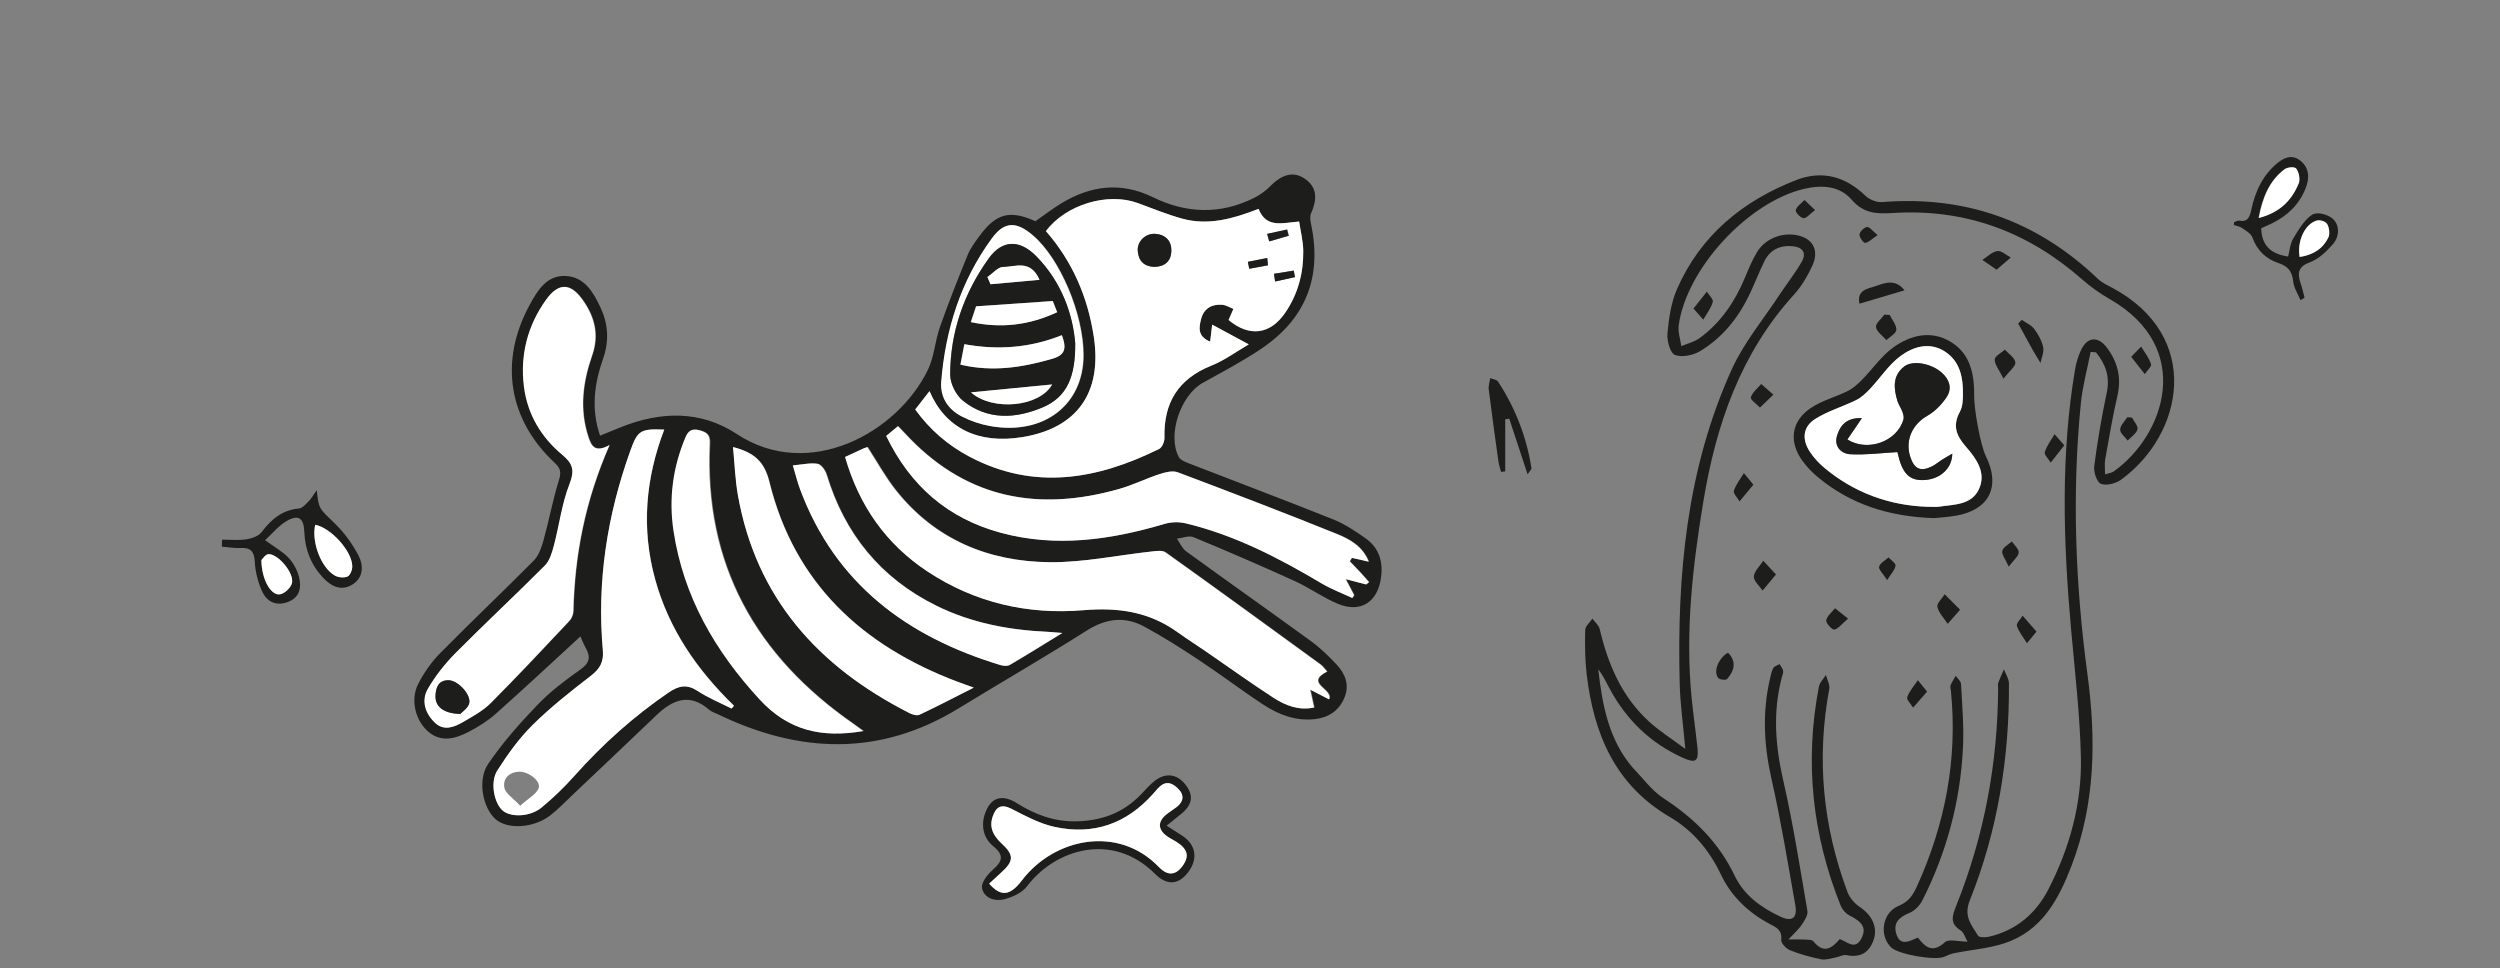 <svg xmlns="http://www.w3.org/2000/svg" xmlns:xlink="http://www.w3.org/1999/xlink" width="287.87" height="111.46" viewBox="0 0 287.87 111.46" xml:space="preserve"><rect x="0" y="0" width="287.87" height="111.46" fill="#808080" stroke="none"/><defs><clipPath id="clipPath790-8"><path transform="translate(-400.85 -382.62)" d="M 0,841.89 H 595.276 V 0 H 0 Z"></path></clipPath><clipPath id="clipPath966-1"><path transform="translate(-397.28 -385.98)" d="M 0,841.89 H 595.276 V 0 H 0 Z"></path></clipPath><clipPath id="clipPath968-6"><path transform="translate(-400.85 -382.62)" d="M 0,841.89 H 595.276 V 0 H 0 Z"></path></clipPath><clipPath id="clipPath1782-3"><path transform="translate(-112.61 -318.4)" d="M 0,841.89 H 595.276 V 0 H 0 Z"></path></clipPath><clipPath id="clipPath1790-6"><path transform="translate(-160.02 -282.76)" d="M 0,841.89 H 595.276 V 0 H 0 Z"></path></clipPath><clipPath id="clipPath1792-6"><path transform="translate(-185.43 -305.29)" d="M 0,841.89 H 595.276 V 0 H 0 Z"></path></clipPath><clipPath id="clipPath1794-4"><path transform="translate(-69.643 -255.82)" d="M 0,841.89 H 595.276 V 0 H 0 Z"></path></clipPath><clipPath id="clipPath1798-7"><path transform="translate(-41.616 -300.69)" d="M 0,841.89 H 595.276 V 0 H 0 Z"></path></clipPath><clipPath id="clipPath1816-9"><path transform="translate(-150.98 -308.1)" d="M 0,841.89 H 595.276 V 0 H 0 Z"></path></clipPath><clipPath id="clipPath1834-7"><path transform="translate(-183.48 -323.99)" d="M 0,841.89 H 595.276 V 0 H 0 Z"></path></clipPath><clipPath id="clipPath1836-3"><path transform="translate(-193.66 -321.44)" d="M 0,841.89 H 595.276 V 0 H 0 Z"></path></clipPath><clipPath id="clipPath1842-0"><path transform="translate(-172.38 -299.45)" d="M 0,841.89 H 595.276 V 0 H 0 Z"></path></clipPath><clipPath id="clipPath1844-9"><path transform="translate(-188.33 -296.4)" d="M 0,841.89 H 595.276 V 0 H 0 Z"></path></clipPath><clipPath id="clipPath1846-5"><path transform="translate(-192.05 -316.35)" d="M 0,841.89 H 595.276 V 0 H 0 Z"></path></clipPath><clipPath id="clipPath1848-1"><path transform="translate(-182.25 -321.86)" d="M 0,841.89 H 595.276 V 0 H 0 Z"></path></clipPath><clipPath id="clipPath1852-4"><path transform="translate(-170.46 -307.21)" d="M 0,841.89 H 595.276 V 0 H 0 Z"></path></clipPath><clipPath id="clipPath1854-1"><path transform="translate(-165.32 -322.41)" d="M 0,841.89 H 595.276 V 0 H 0 Z"></path></clipPath><clipPath id="clipPath1856-2"><path transform="translate(-168.19 -292.67)" d="M 0,841.89 H 595.276 V 0 H 0 Z"></path></clipPath><clipPath id="clipPath1858-0"><path transform="translate(-197.32 -310.6)" d="M 0,841.89 H 595.276 V 0 H 0 Z"></path></clipPath><clipPath id="clipPath1860-7"><path transform="translate(-194.9 -294.51)" d="M 0,841.89 H 595.276 V 0 H 0 Z"></path></clipPath><clipPath id="clipPath1862-5"><path transform="translate(-191.43 -325.76)" d="M 0,841.89 H 595.276 V 0 H 0 Z"></path></clipPath><clipPath id="clipPath1864-1"><path transform="translate(-185.47 -289.33)" d="M 0,841.89 H 595.276 V 0 H 0 Z"></path></clipPath><clipPath id="clipPath1866-0"><path transform="translate(-203.11 -318.24)" d="M 0,841.89 H 595.276 V 0 H 0 Z"></path></clipPath><clipPath id="clipPath1868-5"><path transform="translate(-172.18 -314.97)" d="M 0,841.89 H 595.276 V 0 H 0 Z"></path></clipPath><clipPath id="clipPath1874-4"><path transform="translate(-178.62 -295.64)" d="M 0,841.89 H 595.276 V 0 H 0 Z"></path></clipPath><clipPath id="clipPath1876-3"><path transform="translate(-203.18 -312.99)" d="M 0,841.89 H 595.276 V 0 H 0 Z"></path></clipPath><clipPath id="clipPath1878-7"><path transform="translate(-192.48 -300.12)" d="M 0,841.89 H 595.276 V 0 H 0 Z"></path></clipPath><clipPath id="clipPath1884-9"><path transform="translate(-182 -298.96)" d="M 0,841.89 H 595.276 V 0 H 0 Z"></path></clipPath><clipPath id="clipPath1886-3"><path transform="translate(-175.77 -330.91)" d="M 0,841.89 H 595.276 V 0 H 0 Z"></path></clipPath><clipPath id="clipPath1888-0"><path transform="translate(-181.15 -328.76)" d="M 0,841.89 H 595.276 V 0 H 0 Z"></path></clipPath><clipPath id="clipPath1890-6"><path transform="translate(-128.52 -326.15)" d="M 0,841.89 H 595.276 V 0 H 0 Z"></path></clipPath><clipPath id="clipPath1892-2"><path transform="translate(-92.04 -309.6)" d="M 0,841.89 H 595.276 V 0 H 0 Z"></path></clipPath><clipPath id="clipPath1894-8"><path transform="translate(-63.941 -279.48)" d="M 0,841.89 H 595.276 V 0 H 0 Z"></path></clipPath><clipPath id="clipPath1896-1"><path transform="translate(-58.791 -287.4)" d="M 0,841.89 H 595.276 V 0 H 0 Z"></path></clipPath><clipPath id="clipPath1898-7"><path transform="translate(-137.26 -300.55)" d="M 0,841.89 H 595.276 V 0 H 0 Z"></path></clipPath><clipPath id="clipPath1900-0"><path transform="translate(-93.62 -285.92)" d="M 0,841.89 H 595.276 V 0 H 0 Z"></path></clipPath><clipPath id="clipPath1902-7"><path transform="translate(-82.331 -310.45)" d="M 0,841.89 H 595.276 V 0 H 0 Z"></path></clipPath><clipPath id="clipPath1904-1"><path transform="translate(-110.78 -294.39)" d="M 0,841.89 H 595.276 V 0 H 0 Z"></path></clipPath><clipPath id="clipPath1906-4"><path transform="translate(-111.9 -319.4)" d="M 0,841.89 H 595.276 V 0 H 0 Z"></path></clipPath><clipPath id="clipPath1960-8"><path transform="translate(-187.61 -309.88)" d="M 0,841.89 H 595.276 V 0 H 0 Z"></path></clipPath><clipPath id="clipPath1962-4"><path transform="translate(-69.643 -255.82)" d="M 0,841.89 H 595.276 V 0 H 0 Z"></path></clipPath><clipPath id="clipPath1966-0"><path transform="translate(-46.262 -303.74)" d="M 0,841.89 H 595.276 V 0 H 0 Z"></path></clipPath><clipPath id="clipPath1968-1"><path transform="translate(-41.616 -300.69)" d="M 0,841.89 H 595.276 V 0 H 0 Z"></path></clipPath><clipPath id="clipPath1986-5"><path transform="translate(-118.68 -326.01)" d="M 0,841.89 H 595.276 V 0 H 0 Z"></path></clipPath><clipPath id="clipPath1988-4"><path transform="translate(-129.04 -325.42)" d="M 0,841.89 H 595.276 V 0 H 0 Z"></path></clipPath><clipPath id="clipPath1990-8"><path transform="translate(-128.48 -328.86)" d="M 0,841.89 H 595.276 V 0 H 0 Z"></path></clipPath><clipPath id="clipPath1992-3"><path transform="translate(-128.52 -326.15)" d="M 0,841.89 H 595.276 V 0 H 0 Z"></path></clipPath><clipPath id="clipPath1996-7"><path transform="translate(-58.791 -287.4)" d="M 0,841.89 H 595.276 V 0 H 0 Z"></path></clipPath><clipPath id="clipPath1998-3"><path transform="translate(-104.32 -325.14)" d="M 0,841.89 H 595.276 V 0 H 0 Z"></path></clipPath><clipPath id="clipPath2026-9"><path transform="translate(-187.61 -309.88)" d="M 0,841.89 H 595.276 V 0 H 0 Z"></path></clipPath><clipPath id="clipPath2028-4"><path transform="translate(-101.97 -317.57)" d="M 0,841.89 H 595.276 V 0 H 0 Z"></path></clipPath><clipPath id="clipPath2030-3"><path transform="translate(-102.87 -321.24)" d="M 0,841.89 H 595.276 V 0 H 0 Z"></path></clipPath><clipPath id="clipPath2032-1"><path transform="translate(-102.92 -315.17)" d="M 0,841.89 H 595.276 V 0 H 0 Z"></path></clipPath><clipPath id="clipPath2034-9"><path transform="translate(-104.32 -325.14)" d="M 0,841.89 H 595.276 V 0 H 0 Z"></path></clipPath></defs><g transform="translate(-1253.2 -95.631)"><path transform="matrix(1.333 0 0 -1.333 1518 125.22)" d="m0 0c1.053 0.163 1.962 0.615 2.487 1.705 0.139 0.289 0.059 0.876-0.123 1.155-0.151 0.232-0.636 0.362-0.911 0.277-1.013-0.313-1.685-1.784-1.453-3.137m-3.564 3.361c1.764 0.456 2.826 1.461 3.458 3.008 0.135 0.329 2e-3 0.976-0.22 1.257-0.149 0.187-0.762 0.13-1.019-0.067-1.213-0.927-1.867-2.28-2.219-4.198m-2.099-0.36c0.147 0.049 0.304 0.163 0.439 0.137 0.673-0.128 0.894 0.201 1.048 0.941 0.349 1.676 1.081 3.126 2.376 4.126 0.689 0.532 1.382 0.611 2.037-0.043 0.631-0.63 0.586-1.443 0.286-2.21-0.573-1.465-1.613-2.402-2.881-3.033-0.32-0.159-0.65-0.295-0.963-0.436 0.048-1.447 0.769-2.217 2.327-2.448 0.132 0.506 0.17 1.106 0.428 1.535 0.464 0.771 0.962 1.634 1.639 2.077 0.416 0.273 1.327 0.046 1.771-0.331 0.622-0.528 0.605-1.525 0.073-2.157-0.567-0.671-1.273-1.337-2.03-1.617-0.975-0.362-1.122-0.88-0.796-1.836 0.135-0.397 0.224-0.815 0.333-1.223-0.117-0.071-0.233-0.141-0.35-0.212-0.218 0.529-0.568 1.041-0.625 1.593-0.099 0.956-0.516 1.355-1.288 1.612-1.007 0.336-1.807 1.013-2.24 2.202-0.13 0.356-0.567 0.591-0.895 0.821-0.205 0.144-0.47 0.176-0.707 0.258 6e-3 0.081 0.012 0.162 0.018 0.244" clip-path="url(#clipPath790-8)" fill="#1d1d1b"></path><path transform="matrix(1.333 0 0 -1.333 1513.3 120.73)" d="M 0,0 C 0.352,1.917 1.005,3.271 2.218,4.198 2.476,4.395 3.089,4.452 3.237,4.264 3.46,3.983 3.592,3.337 3.458,3.008 2.826,1.461 1.764,0.456 0,0" clip-path="url(#clipPath966-1)" fill="#fff"></path><path transform="matrix(1.333 0 0 -1.333 1518 125.22)" d="M 0,0 C -0.232,1.353 0.44,2.824 1.453,3.137 1.728,3.222 2.213,3.092 2.364,2.86 2.546,2.581 2.626,1.994 2.487,1.705 1.962,0.615 1.053,0.163 0,0" clip-path="url(#clipPath968-6)" fill="#fff"></path><g fill="#1d1d1b"><path transform="matrix(1.333 0 0 -1.333 1378 136.51)" d="m0 0c0 3.54-2.029 8.34-4.367 10.333-1.436 1.224-2.454 1.23-3.542-0.257-2.682-3.667-4.001-7.858-4.371-12.352-0.113-1.364 0.581-2.416 1.767-3.028 0.766-0.396 1.624-0.685 2.474-0.835 4.609-0.811 8.04 1.833 8.039 6.139m-1.832-24.008c-0.67 0.054-0.971 0.087-1.273 0.101-3.344 0.151-6.583 0.764-9.605 2.256-4.819 2.38-7.918 6.204-9.474 11.329-0.112 0.37-0.474 0.88-0.783 0.929-0.634 0.101-1.311-0.067-2.131-0.137 0.235-0.785 0.391-1.435 0.622-2.056 3.042-8.168 9.24-12.751 17.309-15.194 0.248-0.075 0.598-0.105 0.802 0.014 1.429 0.835 2.832 1.715 4.533 2.758m-28.451 16.06c0.144-1.469 0.187-2.828 0.422-4.154 1.575-8.897 6.957-14.828 14.791-18.813 0.262-0.133 0.662-0.263 0.887-0.158 1.5 0.704 2.969 1.473 4.692 2.344-0.67 0.242-1.033 0.368-1.392 0.504-8.238 3.108-14.106 8.512-16.263 17.274-0.437 1.772-1.326 2.53-3.137 3.003m11.288-24.528c-0.405 0.294-0.624 0.458-0.849 0.614-8.461 5.869-12.921 13.796-12.422 24.244 0.037 0.767-0.299 0.961-0.89 1.122-0.607 0.166-0.947-5e-3 -1.199-0.606-1.095-2.605-1.451-5.309-1.032-8.084 0.858-5.673 3.575-10.371 7.44-14.566 2.469-2.68 5.329-3.347 8.952-2.724m43.643 14.628c-0.543 1.355-1.674 1.958-2.789 2.407-4.548 1.834-9.128 3.59-13.718 5.314-0.445 0.168-1.076 5e-3 -1.57-0.157-1.174-0.383-2.293-0.942-3.477-1.279-6.826-1.943-12.96-0.914-18.072 4.332-0.33 0.339-0.654 0.683-1.042 1.09-0.363-0.301-0.685-0.567-1.016-0.842 2.09-4.331 5.341-7.136 9.891-8.366 4.796-1.297 9.494-0.617 14.158 0.768 0.563 0.168 1.243 0.184 1.815 0.047 4.241-1.014 8.057-3 11.777-5.209 0.828-0.492 1.747-0.832 2.624-1.242 0.052 0.083 0.103 0.166 0.155 0.248-0.188 0.357-0.375 0.714-0.725 1.38 0.79-0.205 1.279-0.332 1.768-0.458 0.081 0.068 0.161 0.137 0.242 0.206-0.251 0.28-0.497 0.563-0.753 0.838-0.3 0.323-0.607 0.638-0.911 0.957 0.061 0.1 0.123 0.199 0.184 0.298 0.43-0.098 0.859-0.196 1.459-0.332m-65.587 10.082c-1.271-0.714-1.582-0.049-1.825 0.687-0.789 2.385-0.489 4.75 0.316 7.043 0.622 1.774 0.231 3.304-0.772 4.746-1.071 1.54-2.115 1.589-3.204 0.066-1.591-2.226-2.244-4.759-1.905-7.481 0.299-2.401 1.481-4.384 3.327-5.916 0.9-0.748 1.072-1.343 0.609-2.514-0.664-1.681-0.878-3.536-1.345-5.3-0.162-0.612-0.362-1.314-0.784-1.738-2.534-2.548-5.171-4.995-7.701-7.548-0.915-0.923-1.75-1.974-2.401-3.095-0.601-1.035-0.235-2.14 0.613-2.945 0.778-0.737 1.667-0.371 2.441 0.081 0.825 0.481 1.699 0.954 2.362 1.619 2.309 2.315 4.543 4.706 6.785 7.086 0.199 0.212 0.351 0.56 0.357 0.849 0.113 4.838 1.002 9.513 3.127 14.36m10.522-22.763c0.069 0.081 0.138 0.162 0.208 0.243-3.188 3.085-5.636 6.629-6.817 10.942-1.199 4.378-0.829 8.68 0.792 12.911-2.035 0.087-2.295-0.067-2.908-1.769-2.014-5.593-2.924-11.346-2.394-17.285 0.09-1.007-0.247-1.603-1.031-2.207-1.736-1.339-3.473-2.705-5.029-4.243-1.175-1.163-2.167-2.547-3.06-3.949-0.646-1.015-0.262-2.832 0.473-3.458 0.709-0.602 2.363-0.548 3.357 0.269 1.011 0.833 1.962 1.759 2.835 2.737 2.432 2.725 5.12 5.143 8.144 7.201 0.863 0.587 1.568 0.742 2.496 0.129 0.915-0.603 1.951-1.021 2.934-1.521m9.843 21.728c1.218-4.228 3.542-7.522 7.104-9.885 4.077-2.705 8.674-3.759 13.467-3.354 3.029 0.256 5.692-0.133 8.15-1.901 0.81-0.583 1.654-1.117 2.477-1.682 1.941-1.333 3.852-2.712 5.827-3.991 1.041-0.674 2.205-1.115 3.489-0.827-0.097 0.442-0.187 0.85-0.339 1.54 0.748-0.385 1.197-0.616 1.629-0.838 0.39 0.915-2.18 1.371-0.174 2.403-0.193 0.211-0.351 0.453-0.568 0.611-4.453 3.242-8.906 6.484-13.389 9.685-0.279 0.199-0.808 0.113-1.21 0.069-2.927-0.316-5.854-0.949-8.775-0.923-5.301 0.048-9.924 1.949-13.314 6.222-0.91 1.148-1.62 2.454-2.446 3.724-0.108-0.038-0.259-0.08-0.4-0.144-0.468-0.212-0.933-0.432-1.528-0.709m6.01 4.098c1.258-1.745 2.823-3.091 4.673-4.07 5.579-2.954 11.035-1.987 16.395 0.66 0.256 0.127 0.469 0.634 0.46 0.957-0.081 3.024 1.186 5.094 4.05 6.239 1.144 0.457 2.166 1.219 3.234 1.837-1.166 0.629-2.164 1.168-3.161 1.706-0.051-0.435-0.107-0.906-0.174-1.471-1.139 0.474-0.958 1.275-0.774 1.978 0.231 0.89 0.923 1.283 1.821 1.208 0.328-0.027 0.641-0.232 0.962-0.356-0.137-0.314-0.273-0.627-0.418-0.96 1.791-1.486 3.597-1.28 4.908 0.651 1.086 1.6 1.568 3.405 1.543 5.321-0.011 0.841-0.23 1.68-0.356 2.533-1.473-0.119-2.84-0.594-3.503 1.095-2.173-0.842-4.33-1.469-6.592-0.845-1.3 0.359-2.559 0.873-3.827 1.342-2.605 0.965-6.235-0.123-7.951-2.419 2.293-2.619 3.614-5.693 4.136-9.124 0.736-4.835-1.443-7.895-6.164-8.67-3.805-0.625-6.663 0.757-8.027 3.972-0.422-0.541-0.806-1.034-1.235-1.584m-28.893-19.577c-2.439-2.239-4.858-4.502-7.332-6.701-0.708-0.629-1.539-1.153-2.384-1.587-1.175-0.602-2.417-0.938-3.559 0.124-1.011 0.94-1.443 2.66-0.795 3.975 0.485 0.982 1.15 1.927 1.918 2.708 2.662 2.705 5.425 5.31 8.095 8.008 0.428 0.433 0.666 1.119 0.835 1.731 0.476 1.723 0.8 3.49 1.329 5.194 0.211 0.678 0.169 1.022-0.353 1.51-4.018 3.75-4.815 8.773-2.179 13.629 0.674 1.24 1.452 2.568 3.073 2.519 1.65-0.049 2.429-1.388 3.052-2.717 0.669-1.426 0.767-2.88 0.231-4.417-0.744-2.131-1.07-4.317-0.265-6.661 0.663 0.27 1.236 0.507 1.812 0.737 3.428 1.371 6.876 1.462 10-0.596 6.236-4.109 13.882 0.11 16.514 5.559 0.544 1.127 0.608 2.475 1.03 3.674 0.74 2.102 1.561 4.177 2.402 6.241 0.238 0.582 0.634 1.11 1.011 1.623 1.45 1.973 2.626 2.278 4.837 1.284 0.744 0.517 1.472 1.08 2.253 1.556 2.525 1.537 5.16 1.855 7.874 0.529 2.917-1.426 5.834-1.526 8.756-0.073 0.516 0.256 1.01 0.615 1.416 1.025 1.037 1.046 2.02 1.289 2.966 0.64 1.002-0.687 1.152-1.638 0.543-3.005-0.111-0.25-0.062-0.603-1e-3 -0.891 0.967-4.568-0.413-8.176-4.281-10.785-1.616-1.09-3.354-2.005-5.062-2.952-1.919-1.065-3.089-4.501-2.081-6.405 0.153-0.288 0.615-0.454 0.967-0.59 4.127-1.605 8.273-3.162 12.384-4.807 0.987-0.396 1.904-1.011 2.781-1.627 1.15-0.809 1.528-1.984 1.345-3.371-0.283-2.145-1.758-3.115-3.742-2.288-1.281 0.535-2.432 1.378-3.7 1.955-2.897 1.318-5.82 2.582-8.762 3.799-0.392 0.163-0.951-0.077-1.433-0.131 0.262-0.37 0.451-0.842 0.799-1.094 3.587-2.605 7.212-5.158 10.795-7.767 0.802-0.584 1.527-1.292 2.207-2.019 0.747-0.8 1.127-1.77 0.668-2.861-0.475-1.129-1.369-1.721-2.587-1.85-1.641-0.174-3.091 0.389-4.409 1.252-1.87 1.223-3.651 2.583-5.514 3.817-1.561 1.035-3.146 2.046-4.793 2.934-1.681 0.907-3.306 0.696-4.965-0.356-3.642-2.308-7.38-4.463-11.058-6.714-6.84-4.187-13.776-3.896-20.795-0.507-0.251 0.121-0.541 0.201-0.745 0.379-1.682 1.473-3.138 0.897-4.544-0.447-2.421-2.314-4.853-4.615-7.284-6.918-0.636-0.603-1.242-1.25-1.939-1.776-1.448-1.094-3.667-1.203-4.693-0.305-1.088 0.954-1.597 3.363-0.638 4.777 1.244 1.831 2.738 3.514 4.276 5.116 1.098 1.145 2.396 2.119 3.697 3.039 0.79 0.56 0.896 1.077 0.457 1.861-0.251 0.449-0.426 0.939-0.635 1.411 0.069-0.13 0.137-0.259 0.205-0.388" clip-path="url(#clipPath1782-3)"></path><path transform="matrix(1.333 0 0 -1.333 1441.2 184.03)" d="m0 0c0.883-0.895 1.644-1.979 2.674-2.649 2.644-1.72 4.768-3.816 6.147-6.699 0.8-1.673 2.286-2.749 3.954-3.525 0.984-0.458 1.469-0.118 1.275 0.983-0.642 3.652-1.246 7.315-2.062 10.93-0.656 2.905-0.802 5.76-0.124 8.655 0.073 0.31 0.129 0.64 0.281 0.91 0.093 0.165 0.357 0.233 0.544 0.344 0.107-0.192 0.268-0.375 0.306-0.58 0.033-0.18-0.065-0.387-0.116-0.579-0.783-2.972-0.559-5.892 0.124-8.876 0.854-3.729 1.446-7.519 2.091-11.292 0.062-0.358-0.248-0.823-0.48-1.177-0.248-0.378-0.607-0.683-1.16-1.283 0.708 0 1.07 0.018 1.429-6e-3 0.252-0.017 0.611-3e-3 0.731-0.154 0.842-1.058 1.551-0.676 2.269 0.193 0.635-0.201 1.339-1.022 1.89 0.086 0.428 0.858 0.102 1.383-1.068 1.969-0.312 0.157-0.606 0.508-0.739 0.838-2.454 6.119-3.13 12.425-1.881 18.912 0.07 0.362 0.399 0.675 0.607 1.01 0.104-0.406 0.359-0.841 0.289-1.215-1.12-6.001-0.554-11.848 1.579-17.546 0.188-0.501 0.625-0.994 1.077-1.294 1.036-0.689 1.56-1.75 1.169-2.852-0.39-1.1-1.172-1.536-2.35-1.293-0.273 0.056-0.593-0.143-0.896-0.197-0.425-0.075-0.877-0.243-1.276-0.163-0.913 0.183-1.825 0.434-2.688 0.779-0.337 0.134-0.795 0.622-0.764 0.9 0.096 0.858-0.431 1.076-1.012 1.385-1.847 0.982-3.302 2.37-4.21 4.281-0.987 2.078-2.43 3.794-4.4 4.946-4.74 2.773-6.577 7.191-7.183 12.33-0.149 1.263-0.159 2.55-0.129 3.823 7e-3 0.332 0.404 0.655 0.621 0.983 0.217-0.298 0.553-0.567 0.631-0.896 0.721-3.053 1.913-5.857 4.276-8.011 0.869-0.793 1.884-1.427 3.12-2.347-0.19 2.14-0.44 3.893-0.485 5.652-0.236 9.339 0.589 18.536 4.509 27.159 1.042 2.293 2.721 4.297 4.12 6.426 0.634 0.964 1.362 1.873 1.929 2.874 0.411 0.728 0.059 1.234-0.783 1.313-1.104 0.102-1.973-0.296-2.468-1.315-0.435-0.897-0.798-1.828-1.22-2.732-0.968-2.073-2.354-3.827-4.314-5.012-0.604-0.366-1.574-0.564-2.184-0.333-0.408 0.155-0.704 1.227-0.646 1.851 0.12 1.296 0.307 2.654 0.822 3.831 2.03 4.645 5.686 7.634 10.32 9.433 2.195 0.852 4.222 0.314 5.951-1.356 0.345-0.332 0.963-0.592 1.428-0.555 7.234 0.585 13.445-1.638 18.682-6.65 0.335-0.321 0.794-0.523 1.212-0.747 7.856-4.206 6.157-12.678 0.76-16.59-0.453-0.329-1.267-0.533-1.736-0.347-0.352 0.139-0.638 1.027-0.573 1.532 0.277 2.127 0.638 4.248 1.084 6.347 0.296 1.391-0.116 2.469-0.93 3.473-0.155 0.015-0.31 0.029-0.464 0.043-0.289-1.478-0.696-2.943-0.845-4.435-0.778-7.827-0.477-15.635 0.57-23.42 0.755-5.613 0.685-11.158-1.375-16.532-1.126-2.938-2.584-5.66-5.832-6.71-1.378-0.446-2.864-0.556-4.296-0.839-0.301-0.06-0.589-0.196-0.874-0.318-0.8-0.344-3.962 0.207-4.577 0.806-1.077 1.049-0.78 3.017 0.672 3.61 0.853 0.348 1.217 0.933 1.549 1.664 2.443 5.38 3.529 10.995 2.936 16.902-0.016 0.159-0.083 0.341-0.029 0.473 0.116 0.285 0.295 0.546 0.448 0.816 0.159-0.235 0.446-0.464 0.458-0.707 0.094-1.832 0.256-3.673 0.167-5.5-0.227-4.643-1.411-9.06-3.518-13.209-0.222-0.436-0.657-0.88-1.1-1.062-0.854-0.349-1.424-0.823-1.153-1.775 0.33-1.159 1.13-0.671 1.877-0.358 0.641-0.845 1.281-1.375 2.336-0.397 0.323 0.299 1.159 0.046 1.952 0.046-0.235 0.405-0.332 0.809-0.582 0.961-0.955 0.578-0.756 1.244-0.41 2.105 2.423 6.034 3.598 12.318 3.634 18.818 1e-3 0.16-0.043 0.335 9e-3 0.476 0.143 0.394 0.326 0.774 0.493 1.159 0.151-0.405 0.43-0.808 0.432-1.214 0.041-6.454-0.978-12.743-3.38-18.737-0.565-1.41 0.161-2.134 0.711-3.054 0.099-0.165 0.644-0.161 0.949-0.089 2.365 0.56 4.056 1.995 5.15 4.136 1.829 3.578 2.879 7.397 2.786 11.402-0.087 3.703-0.527 7.4-0.855 11.096-0.666 7.496-0.907 14.984 0.363 22.446 0.093 0.545 0.269 1.091 0.501 1.592 0.527 1.135 1.457 1.239 2.222 0.232 0.938-1.234 1.289-2.6 0.926-4.169-0.421-1.821-0.73-3.668-1.059-5.509-0.068-0.381-0.01-0.784-0.01-1.29 0.335 0.112 0.581 0.136 0.755 0.261 4.429 3.158 6.959 10.699-0.361 14.888-0.853 0.488-1.669 1.075-2.408 1.724-4.662 4.092-10.059 6.091-16.27 5.71-1.397-0.085-2.554-0.076-3.606 1.146-1.035 1.203-2.587 1.298-4.116 0.936-4.84-1.146-10.14-6.877-10.822-11.77-0.082-0.584 0.14-1.209 0.222-1.816 0.529 0.226 1.121 0.363 1.575 0.692 1.828 1.326 3.044 3.133 3.911 5.198 0.323 0.771 0.64 1.558 1.075 2.266 0.791 1.285 2.515 1.815 3.907 1.291 0.995-0.375 1.392-1.323 0.857-2.486-0.413-0.896-0.936-1.79-1.596-2.516-4.619-5.077-6.732-11.257-7.822-17.848-0.933-5.638-1.582-11.315-1.008-17.052 0.143-1.429 0.352-2.852 0.5-4.282 0.115-1.111-0.171-1.31-1.209-0.847-2.842 1.268-4.956 3.316-6.41 6.054-0.293 0.551-0.562 1.114-0.956 1.622 0.352-3.082 0.889-6.089 3.013-8.543z" clip-path="url(#clipPath1790-6)"></path><path transform="matrix(1.333 0 0 -1.333 1475.1 153.99)" d="m0 0c0.552 0 0.796-0.031 1.03 5e-3 1.286 0.199 2.798 0.122 3.449 1.505 0.675 1.435-0.241 2.676-1.121 3.679-0.863 0.984-1.161 1.85-0.512 3.035 0.217 0.397 0.249 0.93 0.257 1.402 0.024 1.485-0.222 2.932-1.579 3.796-1.318 0.839-2.726 0.407-3.82-0.408-1.02-0.76-1.75-1.904-2.641-2.849-0.346-0.366-0.74-0.733-1.185-0.952-1.168-0.577-2.459-0.945-3.546-1.639-1.07-0.682-1.155-1.764-0.446-2.829 0.326-0.492 0.738-0.949 1.188-1.331 2.66-2.258 5.779-3.309 8.926-3.414m0.619-0.978c-3.965 0.129-7.241 1.209-10.053 3.538-0.487 0.403-0.939 0.874-1.313 1.382-1.214 1.649-1.008 3.433 0.681 4.58 0.967 0.657 2.169 0.959 3.229 1.491 0.456 0.228 0.859 0.597 1.222 0.966 0.913 0.927 1.671 2.056 2.71 2.8 1.485 1.063 3.259 1.496 4.953 0.468 1.728-1.049 2.045-2.86 2.021-4.717-0.014-1.065 0.534-4.202 1.013-5.167 1.29-2.596 0.29-4.625-2.548-5.122-0.744-0.13-1.503-0.174-1.915-0.219" clip-path="url(#clipPath1792-6)"></path><path transform="matrix(1.333 0 0 -1.333 1367.1 197.38)" d="m0 0c1.005-1.14 1.793-1.078 2.83 0.284 2.792 3.663 8.312 4.798 11.817 1.162 0.657-0.682 1.349-0.838 2.013 0.023 0.665 0.862 0.518 1.512-0.5 2.151-0.27 0.17-0.565 0.303-0.82 0.492-0.775 0.574-0.788 1.248-0.04 1.86 0.277 0.227 0.591 0.409 0.874 0.629 0.789 0.612 0.615 1.243-0.05 1.781-0.938 0.759-1.48-0.083-1.976-0.639-2.301-2.582-5.157-3.574-8.501-2.841-1.289 0.283-2.516 0.942-3.708 1.555-0.905 0.465-1.348 0.165-1.632-0.658-0.331-0.96 0.066-1.676 0.772-2.33 1.091-1.01 1.058-1.527-0.051-2.525-0.347-0.312-0.687-0.631-1.028-0.944m15.329 5.005c0.563-0.36 0.95-0.605 1.334-0.853 1.204-0.777 1.407-2.014 0.523-3.171-0.814-1.065-1.799-1.194-2.856-0.138-3.712 3.708-8.674 2.095-11.059-1.073-0.421-0.559-1.247-0.933-1.958-1.119-0.806-0.212-1.753 0.086-1.93 0.962-0.091 0.454 0.471 1.181 0.922 1.573 0.858 0.745 1.008 1.266 0.032 2.065-0.987 0.808-1.094 2.125-0.49 3.272 0.507 0.963 1.392 1.155 2.554 0.424 1.592-1.001 3.253-1.615 5.173-1.565 2.184 0.057 4.05 0.749 5.561 2.347 0.356 0.376 0.706 0.765 1.102 1.096 0.942 0.789 1.976 0.675 2.713-0.263 0.746-0.949 0.625-1.741-0.393-2.567-0.354-0.288-0.71-0.573-1.228-0.99" clip-path="url(#clipPath1794-4)"></path><path transform="matrix(1.333 0 0 -1.333 1283.3 160.12)" d="m0 0c0.01-1.658 0.827-3.108 1.62-2.959 0.406 0.077 0.952 0.603 1.028 1.003 0.167 0.879-1.252 2.522-2.043 2.464-0.261-0.019-0.494-0.409-0.605-0.508m4.645 3.052c-0.334-1.472 0.487-3.691 1.696-4.387 0.297-0.17 0.794-0.215 1.094-0.082 0.23 0.102 0.416 0.578 0.411 0.884-0.023 1.321-1.841 3.313-3.201 3.585m-8.042-1.288c0.7 0 1.412-0.077 2.096 0.027 0.471 0.072 1.06 0.277 1.323 0.627 0.831 1.109 1.773 1.905 3.22 2.035 0.307 0.027 0.607 0.395 0.864 0.652 0.215 0.215 0.364 0.496 0.675 0.937 0.166-1.661 0.23-1.595 1.563-2.886 0.813-0.787 1.512-1.752 2.038-2.754 0.431-0.821 0.465-1.858-0.463-2.478-0.962-0.641-1.846-0.235-2.565 0.522-1.058 1.114-1.595 2.455-1.648 3.998-0.042 1.204-0.536 1.526-1.57 0.902-0.669-0.404-1.191-1.052-1.819-1.629 0.833-0.608 1.515-0.979 2.021-1.514 0.418-0.443 0.754-1.05 0.905-1.641 0.245-0.959 0.065-1.853-1.056-2.219-1.025-0.336-1.773 0.136-2.153 1.009-0.341 0.782-0.563 1.664-0.608 2.514-0.046 0.888-0.353 1.214-1.215 1.176-0.54-0.024-1.084 0.072-1.627 0.114 6e-3 0.203 0.012 0.406 0.019 0.608" clip-path="url(#clipPath1798-7)"></path><path transform="matrix(1.333 0 0 -1.333 1429.1 150.25)" d="m0 0c-0.574 1.738-1.079 3.272-1.585 4.805-0.116-0.017-0.232-0.034-0.348-0.052v-4.497l-0.36-0.046c-0.077 0.3-0.184 0.596-0.227 0.901-0.291 2.075-0.579 4.152-0.838 6.232-0.039 0.312 0.083 0.645 0.13 0.968 0.233-0.098 0.57-0.129 0.684-0.305 1.486-2.293 2.464-4.788 2.879-7.495 9e-3 -0.057-0.079-0.128-0.335-0.511" clip-path="url(#clipPath1816-9)"></path><path transform="matrix(1.333 0 0 -1.333 1472.5 129.06)" d="m0 0c-1.43-0.425-2.613-0.777-3.888-1.156-0.266 1.158 0.698 1.292 1.343 1.507 0.804 0.268 1.738 0.691 2.545-0.351" clip-path="url(#clipPath1834-7)"></path><path transform="matrix(1.333 0 0 -1.333 1486 132.46)" d="m0 0c0.362-0.253 0.813-0.439 1.066-0.774 0.351-0.467 0.661-1.022 0.784-1.584 0.092-0.418-0.14-0.908-0.228-1.366-0.22 0.363-0.447 0.722-0.657 1.09-0.273 0.48-0.532 0.969-0.798 1.453-0.157 0.287-0.315 0.573-0.473 0.859 0.102 0.107 0.204 0.215 0.306 0.322" clip-path="url(#clipPath1836-3)"></path><path transform="matrix(1.333 0 0 -1.333 1457.7 161.78)" d="m0 0c-0.466-0.56-0.811-0.975-1.156-1.391-0.272 0.407-0.783 0.832-0.754 1.217 0.035 0.47 0.523 0.906 0.815 1.356 0.312-0.337 0.625-0.675 1.095-1.182" clip-path="url(#clipPath1842-0)"></path><path transform="matrix(1.333 0 0 -1.333 1478.9 165.84)" d="m0 0c-0.479-0.545-0.775-0.882-1.071-1.219-0.315 0.484-0.767 0.936-0.889 1.464-0.07 0.299 0.401 0.724 0.628 1.092 0.395-0.396 0.789-0.792 1.332-1.337" clip-path="url(#clipPath1844-9)"></path><path transform="matrix(1.333 0 0 -1.333 1483.9 139.24)" d="M 0,0 C -0.388,0.787 -0.77,1.227 -0.76,1.658 -0.753,1.951 -0.195,2.23 0.116,2.515 0.441,2.151 0.975,1.812 1.024,1.414 1.065,1.088 0.528,0.689 0,0" clip-path="url(#clipPath1846-5)"></path><path transform="matrix(1.333 0 0 -1.333 1470.8 131.9)" d="m0 0c0.209-0.431 0.589-0.869 0.57-1.289-0.014-0.306-0.554-0.589-0.86-0.882-0.32 0.371-0.832 0.71-0.899 1.122-0.051 0.312 0.464 0.717 0.727 1.081 0.154-0.011 0.308-0.021 0.462-0.032" clip-path="url(#clipPath1848-1)"></path><path transform="matrix(1.333 0 0 -1.333 1455.1 151.44)" d="m0 0c-0.453-0.547-0.825-0.996-1.197-1.445-0.177 0.312-0.561 0.688-0.488 0.921 0.172 0.544 0.563 1.019 0.865 1.522 0.222-0.271 0.445-0.542 0.82-0.998" clip-path="url(#clipPath1852-4)"></path><path transform="matrix(1.333 0 0 -1.333 1448.2 131.16)" d="M 0,0 C 0.441,0.557 0.798,1.008 1.155,1.459 1.34,1.157 1.734,0.794 1.668,0.564 1.511,0.023 1.135,-0.454 0.848,-0.958 0.618,-0.699 0.389,-0.44 0,0" clip-path="url(#clipPath1854-1)"></path><path transform="matrix(1.333 0 0 -1.333 1452.1 170.82)" d="m0 0c0.039-9e-3 0.092-5e-3 0.114-0.03 0.707-0.781 0.458-1.539-0.132-2.219-0.102-0.117-0.645-0.063-0.768 0.088-0.441 0.541-2e-3 1.658 0.786 2.161" clip-path="url(#clipPath1856-2)"></path><path transform="matrix(1.333 0 0 -1.333 1490.9 146.91)" d="m0 0c-0.446-0.567-0.81-1.029-1.173-1.49-0.185 0.305-0.581 0.675-0.512 0.904 0.165 0.551 0.549 1.037 0.845 1.549 0.229-0.263 0.458-0.526 0.84-0.963" clip-path="url(#clipPath1858-0)"></path><path transform="matrix(1.333 0 0 -1.333 1487.7 168.36)" d="m0 0c-0.383-0.465-0.604-0.733-0.826-1.001-0.303 0.493-0.691 0.958-0.869 1.494-0.071 0.215 0.316 0.583 0.495 0.882 0.374-0.428 0.747-0.856 1.2-1.375" clip-path="url(#clipPath1860-7)"></path><path transform="matrix(1.333 0 0 -1.333 1483.1 126.69)" d="M 0,0 C -0.516,0.357 -0.871,0.602 -1.226,0.848 -0.797,1.12 -0.39,1.549 0.069,1.615 0.421,1.665 0.839,1.258 1.227,1.054 0.85,0.73 0.472,0.406 0,0" clip-path="url(#clipPath1862-5)"></path><path transform="matrix(1.333 0 0 -1.333 1475.1 175.27)" d="m0 0c-0.456-0.522-0.833-0.953-1.209-1.384-0.184 0.308-0.584 0.693-0.508 0.908 0.19 0.529 0.598 0.98 0.918 1.463 0.221-0.273 0.441-0.545 0.799-0.987" clip-path="url(#clipPath1864-1)"></path><path transform="matrix(1.333 0 0 -1.333 1498.6 136.72)" d="m0 0c0.378 0.388 0.62 0.636 0.861 0.884 0.299-0.499 0.682-0.971 0.854-1.511 0.066-0.21-0.345-0.572-0.539-0.864-0.362 0.459-0.724 0.918-1.176 1.491" clip-path="url(#clipPath1866-0)"></path><path transform="matrix(1.333 0 0 -1.333 1457.4 141.08)" d="m0 0c-0.501-0.481-0.83-0.797-1.16-1.114-0.281 0.3-0.846 0.685-0.787 0.881 0.132 0.437 0.577 0.779 0.894 1.159 0.288-0.253 0.575-0.506 1.053-0.926" clip-path="url(#clipPath1868-5)"></path><path transform="matrix(1.333 0 0 -1.333 1466 166.86)" d="m0 0c-0.516-0.445-0.808-0.851-1.183-0.952-0.169-0.045-0.746 0.56-0.705 0.794 0.068 0.382 0.489 0.702 0.761 1.049 0.307-0.243 0.614-0.485 1.127-0.891" clip-path="url(#clipPath1874-4)"></path><path transform="matrix(1.333 0 0 -1.333 1498.7 143.72)" d="m0 0c0.173-0.342 0.546-0.74 0.47-1.012-0.103-0.372-0.549-0.649-0.848-0.967-0.232 0.315-0.656 0.634-0.648 0.943 9e-3 0.362 0.393 0.714 0.615 1.071 0.137-0.012 0.274-0.023 0.411-0.035" clip-path="url(#clipPath1876-3)"></path><path transform="matrix(1.333 0 0 -1.333 1484.5 160.88)" d="M 0,0 C -0.294,0.67 -0.626,1.064 -0.554,1.361 -0.477,1.681 -0.022,1.91 0.268,2.178 0.483,1.86 0.876,1.534 0.864,1.224 0.851,0.903 0.446,0.597 0,0" clip-path="url(#clipPath1878-7)"></path><path transform="matrix(1.333 0 0 -1.333 1470.5 162.43)" d="M 0,0 C -0.361,0.57 -0.757,0.929 -0.693,1.16 -0.604,1.478 -0.168,1.701 0.119,1.964 0.336,1.724 0.749,1.46 0.723,1.249 0.681,0.897 0.358,0.58 0,0" clip-path="url(#clipPath1884-9)"></path><path transform="matrix(1.333 0 0 -1.333 1462.2 119.82)" d="m0 0c-0.448-0.335-0.743-0.724-1.001-0.702-0.259 0.024-0.719 0.529-0.669 0.698 0.101 0.336 0.49 0.586 0.759 0.871 0.252-0.24 0.505-0.48 0.911-0.867" clip-path="url(#clipPath1886-3)"></path><path transform="matrix(1.333 0 0 -1.333 1469.4 122.7)" d="m0 0c-0.479-0.326-0.756-0.628-1.071-0.676-0.138-0.022-0.519 0.497-0.491 0.735 0.029 0.249 0.402 0.611 0.653 0.636 0.222 0.022 0.484-0.351 0.909-0.695" clip-path="url(#clipPath1888-0)"></path></g><g fill="#fff"><path transform="matrix(1.333 0 0 -1.333 1399.2 126.18)" d="m0 0c-0.021 0.211-0.041 0.423-0.062 0.634-0.557-0.111-1.114-0.223-1.671-0.334 0.039-0.2 0.079-0.399 0.118-0.598 0.538 0.099 1.077 0.199 1.615 0.298m-0.034 2.711c0.059-0.216 0.118-0.433 0.177-0.649 0.56 0.163 1.121 0.326 1.681 0.49-0.048 0.178-0.096 0.356-0.143 0.535-0.572-0.125-1.143-0.251-1.715-0.376m0.552-3.444c0.032-0.221 0.065-0.443 0.098-0.665l1.715 0.381c-0.036 0.187-0.071 0.373-0.107 0.56-0.569-0.092-1.138-0.184-1.706-0.276m-10.354 0.595c0.931 7e-3 1.467 0.511 1.489 1.368 0.022 0.846-0.475 1.412-1.372 1.483-0.833 0.067-1.58-0.621-1.533-1.444 0.05-0.872 0.533-1.37 1.416-1.407m-20.632-12.317c0.428 0.551 0.813 1.044 1.234 1.585 1.364-3.216 4.222-4.597 8.027-3.972 4.722 0.775 6.901 3.834 6.165 8.67-0.522 3.431-1.843 6.505-4.136 9.124 1.716 2.296 5.345 3.384 7.95 2.419 1.269-0.469 2.527-0.983 3.828-1.342 2.261-0.624 4.418 2e-3 6.592 0.845 0.663-1.689 2.03-1.215 3.502-1.095 0.127-0.853 0.346-1.692 0.357-2.533 0.025-1.916-0.457-3.721-1.543-5.321-1.311-1.931-3.117-2.137-4.908-0.652 0.145 0.334 0.281 0.647 0.417 0.96-0.32 0.125-0.633 0.33-0.961 0.357-0.899 0.075-1.59-0.319-1.822-1.208-0.183-0.704-0.364-1.504 0.775-1.978 0.067 0.565 0.122 1.036 0.174 1.471 0.997-0.538 1.995-1.077 3.16-1.706-1.067-0.618-2.089-1.38-3.233-1.837-2.864-1.145-4.131-3.215-4.05-6.239 9e-3 -0.323-0.204-0.831-0.461-0.957-5.36-2.647-10.815-3.614-16.395-0.66-1.849 0.979-3.415 2.325-4.672 4.069" clip-path="url(#clipPath1890-6)"></path><path transform="matrix(1.333 0 0 -1.333 1350.5 148.25)" d="m0 0c0.595 0.277 1.06 0.497 1.528 0.709 0.141 0.064 0.292 0.106 0.4 0.144 0.825-1.27 1.535-2.576 2.446-3.724 3.39-4.274 8.013-6.174 13.313-6.222 2.922-0.026 5.849 0.607 8.775 0.923 0.403 0.044 0.931 0.13 1.211-0.07 4.483-3.2 8.935-6.442 13.388-9.684 0.218-0.158 0.375-0.4 0.568-0.611-2.005-1.032 0.564-1.488 0.175-2.403-0.432 0.222-0.882 0.453-1.629 0.838 0.152-0.691 0.241-1.098 0.338-1.54-1.283-0.288-2.447 0.153-3.488 0.827-1.975 1.279-3.886 2.658-5.827 3.991-0.823 0.565-1.667 1.099-2.477 1.682-2.458 1.768-5.122 2.157-8.15 1.901-4.793-0.405-9.39 0.649-13.468 3.354-3.562 2.363-5.885 5.657-7.103 9.885" clip-path="url(#clipPath1892-2)"></path><path transform="matrix(1.333 0 0 -1.333 1313.1 188.41)" d="m0 0c0.716 0.647 1.384 0.986 1.591 1.508 0.241 0.605-0.89 1.48-1.712 1.432-0.867-0.05-1.396-0.618-1.244-1.396 0.095-0.484 0.733-0.862 1.365-1.544m18.255 8.39c-0.982 0.5-2.018 0.919-2.933 1.522-0.928 0.612-1.633 0.457-2.496-0.13-3.024-2.058-5.712-4.475-8.144-7.201-0.873-0.978-1.824-1.904-2.836-2.736-0.993-0.818-2.647-0.872-3.356-0.269-0.735 0.626-1.119 2.442-0.473 3.458 0.893 1.401 1.884 2.786 3.06 3.948 1.556 1.538 3.292 2.904 5.029 4.243 0.783 0.605 1.12 1.2 1.031 2.207-0.53 5.94 0.38 11.693 2.394 17.285 0.613 1.702 0.873 1.856 2.908 1.77-1.621-4.232-1.991-8.534-0.792-12.912 1.181-4.312 3.629-7.856 6.817-10.941-0.07-0.081-0.139-0.163-0.209-0.244" clip-path="url(#clipPath1894-8)"></path><path transform="matrix(1.333 0 0 -1.333 1306.2 177.84)" d="m0 0c0.151 0.17 0.682 0.505 0.775 0.934 0.163 0.754-0.979 1.943-1.745 1.974-0.907 0.036-1.14-0.609-1.171-1.325-0.041-0.931 0.668-1.546 2.141-1.583m12.885 23.228c-2.126-4.848-3.015-9.522-3.127-14.361-7e-3 -0.289-0.159-0.636-0.358-0.848-2.242-2.381-4.475-4.772-6.785-7.086-0.663-0.665-1.537-1.138-2.361-1.619-0.774-0.452-1.664-0.819-2.441-0.081-0.848 0.805-1.215 1.909-0.614 2.944 0.651 1.121 1.486 2.173 2.402 3.096 2.53 2.552 5.166 4.999 7.701 7.547 0.421 0.424 0.622 1.127 0.783 1.738 0.467 1.765 0.682 3.619 1.346 5.3 0.462 1.171 0.291 1.767-0.61 2.514-1.845 1.532-3.028 3.516-3.327 5.917-0.338 2.721 0.315 5.254 1.906 7.48 1.088 1.524 2.133 1.475 3.203-0.065 1.003-1.442 1.395-2.973 0.772-4.747-0.804-2.292-1.105-4.657-0.316-7.043 0.244-0.736 0.555-1.401 1.826-0.686" clip-path="url(#clipPath1896-1)"></path><path transform="matrix(1.333 0 0 -1.333 1410.8 160.31)" d="m0 0c-0.599 0.136-1.029 0.234-1.458 0.332-0.062-0.099-0.124-0.199-0.185-0.298 0.304-0.319 0.612-0.634 0.912-0.957 0.255-0.275 0.502-0.558 0.752-0.838-0.08-0.069-0.161-0.138-0.241-0.206-0.489 0.126-0.979 0.253-1.769 0.457 0.35-0.665 0.538-1.022 0.725-1.379-0.051-0.082-0.103-0.165-0.155-0.248-0.877 0.41-1.795 0.75-2.623 1.242-3.72 2.209-7.537 4.195-11.777 5.209-0.573 0.136-1.252 0.121-1.816-0.047-4.664-1.385-9.362-2.065-14.157-0.768-4.551 1.23-7.802 4.034-9.891 8.366 0.33 0.274 0.652 0.541 1.015 0.842 0.389-0.407 0.713-0.751 1.042-1.09 5.112-5.247 11.246-6.275 18.072-4.332 1.184 0.337 2.304 0.896 3.477 1.279 0.495 0.162 1.125 0.325 1.57 0.157 4.591-1.724 9.171-3.48 13.718-5.314 1.115-0.449 2.246-1.052 2.789-2.407" clip-path="url(#clipPath1898-7)"></path><path transform="matrix(1.333 0 0 -1.333 1352.6 179.81)" d="m0 0c-3.624-0.622-6.484 0.044-8.953 2.724-3.864 4.195-6.581 8.893-7.439 14.566-0.419 2.775-0.063 5.479 1.031 8.084 0.253 0.601 0.593 0.773 1.2 0.606 0.59-0.161 0.926-0.355 0.89-1.122-0.499-10.448 3.961-18.375 12.422-24.243 0.225-0.156 0.444-0.321 0.849-0.615" clip-path="url(#clipPath1900-0)"></path><path transform="matrix(1.333 0 0 -1.333 1337.6 147.11)" d="m0 0c1.811-0.473 2.7-1.231 3.137-3.003 2.157-8.762 8.025-14.166 16.263-17.274 0.359-0.136 0.722-0.262 1.392-0.504-1.723-0.871-3.192-1.64-4.692-2.344-0.225-0.106-0.625 0.024-0.887 0.158-7.834 3.985-13.216 9.916-14.791 18.813-0.235 1.325-0.278 2.685-0.422 4.154" clip-path="url(#clipPath1902-7)"></path><path transform="matrix(1.333 0 0 -1.333 1375.5 168.52)" d="m0 0c-1.701-1.043-3.104-1.923-4.533-2.758-0.203-0.119-0.554-0.088-0.802-0.013-8.068 2.442-14.267 7.025-17.308 15.193-0.232 0.622-0.387 1.271-0.622 2.056 0.819 0.071 1.496 0.238 2.13 0.137 0.309-0.049 0.671-0.559 0.784-0.929 1.555-5.125 4.654-8.949 9.473-11.328 3.022-1.493 6.262-2.106 9.605-2.257 0.302-0.013 0.604-0.047 1.273-0.101" clip-path="url(#clipPath1904-1)"></path><path transform="matrix(1.333 0 0 -1.333 1377 135.18)" d="m0 0c-0.197 2.469-1.148 5.294-3.389 7.56-1.413 1.428-2.917 1.411-4.077-0.205-2.142-2.983-3.331-6.362-3.333-10.051-1e-3 -0.765 0.503-1.771 1.106-2.251 2.116-1.689 4.526-1.57 6.899-0.564 2.11 0.895 2.814 2.69 2.794 5.511m0.71-0.999c0-4.306-3.43-6.95-8.039-6.139-0.85 0.15-1.708 0.439-2.474 0.835-1.186 0.612-1.88 1.663-1.767 3.028 0.37 4.494 1.688 8.685 4.371 12.352 1.088 1.486 2.106 1.481 3.541 0.257 2.339-1.994 4.367-6.793 4.368-10.333" clip-path="url(#clipPath1906-4)"></path><path transform="matrix(1.333 0 0 -1.333 1478 147.87)" d="m0 0c-0.409-0.242-0.675-0.389-0.93-0.551-0.268-0.171-0.511-0.388-0.792-0.531-0.997-0.507-1.561-0.26-1.906 0.808-0.465 1.437 0.187 2.812 1.465 3.541 0.658 0.375 1.253 0.982 1.675 1.618 0.499 0.752 0.25 1.528-0.443 2.131-0.9 0.784-2.486 1.083-3.222 0.511-1.013-0.787-0.913-1.867-0.593-2.947 0.1-0.337 0.321-0.638 0.443-0.971 0.075-0.206 0.143-0.463 0.086-0.659-0.553-1.902-3.092-2.826-4.844-1.725 0.372 0.546 0.742 1.091 1.256 1.846-1.402 0.048-1.888-0.691-2.146-1.511-0.288-0.916 0.334-1.565 1.146-1.61 1.329-0.075 2.673 0.109 4.069 0.186 0.402-1.854 1.02-2.526 2.433-2.405 1.274 0.11 2.292 1.003 2.303 2.269m-2.183-4.583c-3.147 0.105-6.266 1.156-8.926 3.414-0.45 0.382-0.862 0.839-1.188 1.33-0.708 1.066-0.624 2.148 0.446 2.83 1.087 0.694 2.378 1.061 3.546 1.639 0.445 0.219 0.839 0.586 1.185 0.952 0.891 0.944 1.621 2.088 2.641 2.849 1.094 0.815 2.502 1.246 3.82 0.407 1.357-0.863 1.603-2.31 1.579-3.796-8e-3 -0.472-0.039-1.004-0.257-1.401-0.649-1.185-0.351-2.051 0.512-3.035 0.88-1.003 1.796-2.244 1.121-3.679-0.651-1.383-2.163-1.306-3.449-1.505-0.234-0.036-0.478-5e-3 -1.03-5e-3" clip-path="url(#clipPath1960-8)"></path><path transform="matrix(1.333 0 0 -1.333 1367.1 197.38)" d="m0 0c0.341 0.313 0.681 0.632 1.028 0.944 1.109 0.998 1.142 1.515 0.051 2.525-0.706 0.654-1.103 1.37-0.772 2.33 0.284 0.823 0.727 1.123 1.632 0.658 1.192-0.613 2.419-1.272 3.708-1.555 3.344-0.733 6.2 0.259 8.501 2.841 0.496 0.556 1.038 1.398 1.976 0.639 0.665-0.538 0.839-1.169 0.05-1.781-0.283-0.22-0.597-0.402-0.874-0.629-0.748-0.612-0.735-1.286 0.04-1.86 0.255-0.189 0.55-0.322 0.82-0.492 1.018-0.639 1.165-1.289 0.5-2.151-0.664-0.861-1.356-0.705-2.013-0.023-3.505 3.636-9.025 2.501-11.817-1.162-1.037-1.362-1.825-1.424-2.83-0.284" clip-path="url(#clipPath1962-4)"></path><path transform="matrix(1.333 0 0 -1.333 1289.5 156.06)" d="m0 0c1.36-0.272 3.178-2.264 3.2-3.585 5e-3 -0.306-0.181-0.782-0.41-0.884-0.3-0.133-0.798-0.088-1.094 0.082-1.209 0.696-2.03 2.916-1.696 4.387" clip-path="url(#clipPath1966-0)"></path><path transform="matrix(1.333 0 0 -1.333 1283.3 160.12)" d="m0 0c0.111 0.099 0.344 0.489 0.605 0.508 0.791 0.058 2.21-1.585 2.043-2.464-0.076-0.4-0.622-0.926-1.028-1.003-0.793-0.149-1.61 1.301-1.62 2.959" clip-path="url(#clipPath1968-1)"></path></g><g fill="#1d1d1b"><path transform="matrix(1.333 0 0 -1.333 1386.1 126.36)" d="M 0,0 C -0.882,0.037 -1.365,0.535 -1.415,1.407 -1.462,2.23 -0.716,2.918 0.117,2.852 1.014,2.78 1.511,2.214 1.489,1.368 1.467,0.512 0.931,0.007 0,0" clip-path="url(#clipPath1986-5)"></path><path transform="matrix(1.333 0 0 -1.333 1399.9 127.16)" d="m0 0c0.569 0.092 1.138 0.184 1.706 0.276 0.036-0.187 0.072-0.374 0.107-0.56l-1.715-0.381c-0.033 0.222-0.065 0.443-0.098 0.665" clip-path="url(#clipPath1988-4)"></path><path transform="matrix(1.333 0 0 -1.333 1399.1 122.56)" d="m0 0c0.571 0.125 1.143 0.251 1.714 0.376 0.048-0.179 0.096-0.357 0.144-0.535-0.561-0.164-1.121-0.327-1.682-0.49-0.059 0.216-0.117 0.433-0.176 0.649" clip-path="url(#clipPath1990-8)"></path><path transform="matrix(1.333 0 0 -1.333 1399.2 126.18)" d="m0 0c-0.538-0.099-1.077-0.199-1.615-0.298-0.039 0.199-0.079 0.398-0.118 0.598 0.557 0.111 1.114 0.223 1.671 0.334 0.021-0.211 0.041-0.423 0.062-0.634" clip-path="url(#clipPath1992-3)"></path><path transform="matrix(1.333 0 0 -1.333 1306.2 177.84)" d="M 0,0 C -1.473,0.037 -2.182,0.652 -2.141,1.583 -2.11,2.299 -1.877,2.944 -0.97,2.908 -0.204,2.877 0.938,1.688 0.775,0.934 0.682,0.505 0.151,0.17 0,0" clip-path="url(#clipPath1996-7)"></path><path transform="matrix(1.333 0 0 -1.333 1366.9 127.53)" d="m0 0c0.088-0.208 0.176-0.416 0.263-0.624 1.362 0.123 2.723 0.247 4.236 0.384-0.8 1.814-2.113 1.096-3.128 1.112-0.452 8e-3 -0.914-0.563-1.371-0.872m-1.398-9.964c1.867-1.658 5.941-1.256 7.003 0.682-2.3-0.224-4.661-0.454-7.003-0.682m-0.053 6.069c2.641-0.561 5.036-0.269 7.454 0.856-0.179 0.452-0.332 0.838-0.381 0.962-2.268-0.156-4.332-0.298-6.618-0.456-0.07-0.209-0.239-0.714-0.455-1.362m-0.895-3.677c2.838-0.661 5.384-0.224 7.936 0.509 1.196 0.344 1.208 0.992 0.824 2.036-2.723-1.089-5.492-1.311-8.422-0.779-0.115-0.603-0.216-1.128-0.338-1.766m9.933 1.831c0.021-2.821-0.684-4.616-2.794-5.511-2.373-1.006-4.783-1.125-6.899 0.564-0.602 0.48-1.107 1.486-1.106 2.251 2e-3 3.689 1.192 7.068 3.334 10.051 1.16 1.616 2.663 1.633 4.077 0.205 2.241-2.266 3.192-5.091 3.388-7.56" clip-path="url(#clipPath1998-3)"></path><path transform="matrix(1.333 0 0 -1.333 1478 147.87)" d="m0 0c-0.011-1.266-1.029-2.159-2.303-2.269-1.413-0.121-2.031 0.551-2.433 2.405-1.396-0.077-2.74-0.261-4.069-0.186-0.812 0.045-1.434 0.694-1.146 1.61 0.258 0.82 0.744 1.559 2.146 1.511-0.514-0.755-0.884-1.3-1.256-1.846 1.752-1.101 4.291-0.177 4.844 1.725 0.057 0.196-0.011 0.453-0.086 0.659-0.122 0.333-0.343 0.634-0.443 0.971-0.32 1.08-0.42 2.16 0.593 2.947 0.736 0.572 2.322 0.273 3.222-0.511 0.693-0.603 0.942-1.379 0.443-2.131-0.422-0.636-1.017-1.243-1.675-1.618-1.278-0.729-1.93-2.104-1.465-3.541 0.345-1.068 0.909-1.315 1.906-0.808 0.281 0.143 0.524 0.36 0.792 0.531 0.255 0.162 0.521 0.309 0.93 0.551" clip-path="url(#clipPath2026-9)"></path></g><g fill="#fff"><path transform="matrix(1.333 0 0 -1.333 1363.8 137.62)" d="m0 0c0.122 0.638 0.223 1.163 0.338 1.766 2.93-0.532 5.699-0.31 8.421 0.779 0.384-1.044 0.373-1.692-0.823-2.036-2.552-0.733-5.098-1.17-7.936-0.509" clip-path="url(#clipPath2028-4)"></path><path transform="matrix(1.333 0 0 -1.333 1365 132.72)" d="M 0,0 C 0.216,0.648 0.385,1.153 0.455,1.363 2.741,1.52 4.805,1.662 7.073,1.818 7.122,1.694 7.275,1.308 7.455,0.856 5.036,-0.269 2.642,-0.561 0,0" clip-path="url(#clipPath2030-3)"></path><path transform="matrix(1.333 0 0 -1.333 1365 140.81)" d="M 0,0 C 2.342,0.228 4.703,0.458 7.003,0.682 5.941,-1.256 1.867,-1.658 0,0" clip-path="url(#clipPath2032-1)"></path><path transform="matrix(1.333 0 0 -1.333 1366.9 127.53)" d="m0 0c0.457 0.309 0.919 0.88 1.371 0.872 1.015-0.016 2.328 0.702 3.128-1.112-1.513-0.137-2.874-0.261-4.236-0.384-0.087 0.208-0.175 0.416-0.263 0.624" clip-path="url(#clipPath2034-9)"></path></g></g></svg>